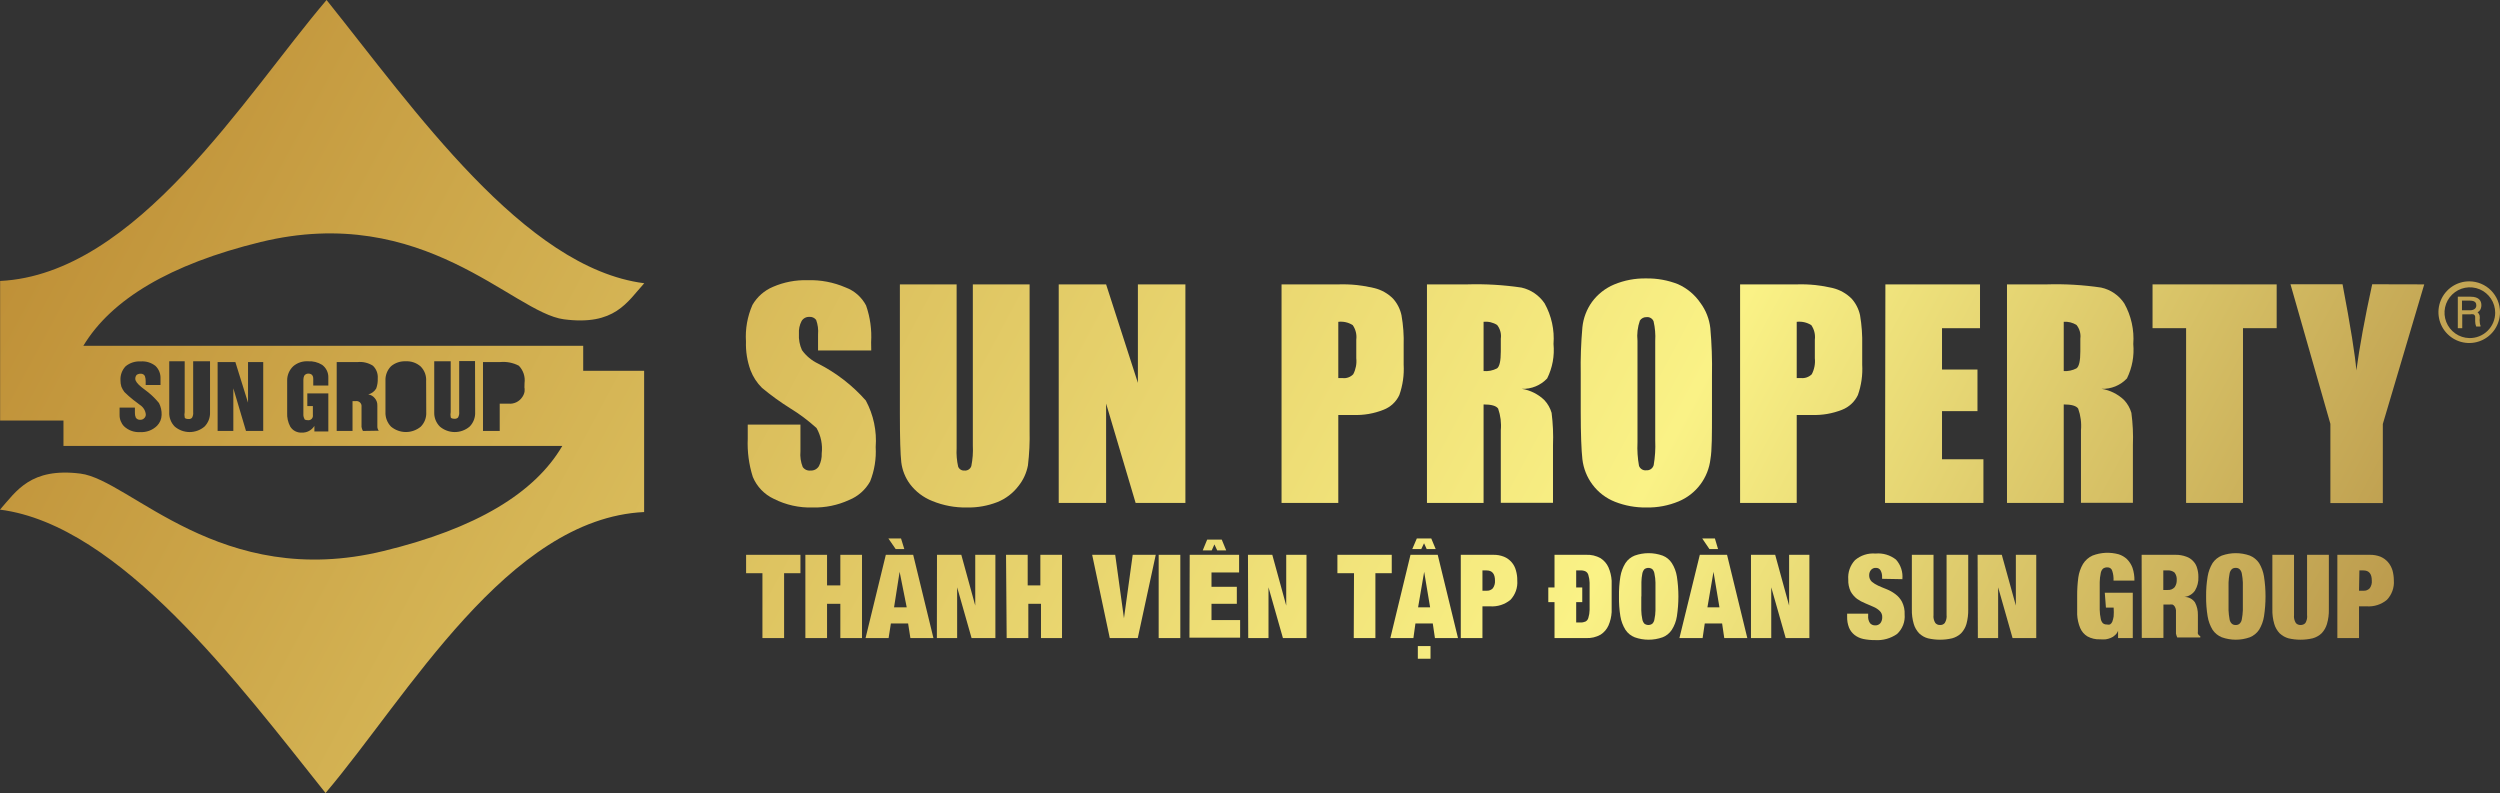 <svg width="186" height="59" viewBox="0 0 186 59" fill="none" xmlns="http://www.w3.org/2000/svg">
<rect x="0" y="0" width="186" height="59" fill="#333333" stroke="none"/>
<path d="M64.821 26.077H60.863V24.878C60.895 24.514 60.847 24.146 60.721 23.802C60.663 23.724 60.585 23.663 60.496 23.623C60.407 23.583 60.309 23.567 60.212 23.576C60.097 23.571 59.983 23.598 59.882 23.652C59.781 23.707 59.697 23.788 59.638 23.887C59.486 24.178 59.418 24.504 59.44 24.831C59.415 25.25 59.493 25.668 59.666 26.049C59.974 26.479 60.386 26.823 60.863 27.05C62.21 27.733 63.415 28.665 64.416 29.797C64.988 30.858 65.243 32.061 65.151 33.262C65.201 34.135 65.059 35.009 64.736 35.821C64.387 36.446 63.835 36.932 63.172 37.2C62.324 37.59 61.399 37.78 60.467 37.757C59.464 37.789 58.469 37.568 57.574 37.115C56.866 36.786 56.308 36.203 56.009 35.481C55.719 34.566 55.591 33.608 55.632 32.649V31.591H59.553V33.574C59.516 33.972 59.574 34.373 59.722 34.745C59.787 34.838 59.875 34.912 59.978 34.958C60.081 35.005 60.194 35.022 60.307 35.009C60.431 35.016 60.554 34.989 60.664 34.931C60.773 34.873 60.865 34.785 60.929 34.679C61.078 34.387 61.15 34.062 61.136 33.734C61.212 33.08 61.076 32.418 60.75 31.846C60.138 31.291 59.475 30.794 58.77 30.364C58.043 29.908 57.347 29.403 56.688 28.853C56.316 28.484 56.027 28.04 55.84 27.55C55.591 26.867 55.476 26.143 55.5 25.416C55.44 24.482 55.605 23.546 55.981 22.688C56.332 22.082 56.871 21.607 57.517 21.338C58.326 20.989 59.2 20.821 60.081 20.847C61.051 20.816 62.016 20.999 62.908 21.385C63.565 21.627 64.109 22.105 64.435 22.726C64.741 23.604 64.869 24.535 64.811 25.464L64.821 26.077Z" fill="url(#paint0_linear_120_18029)"/>
<path d="M76.602 21.158V32.026C76.623 32.893 76.582 33.761 76.479 34.622C76.374 35.186 76.132 35.715 75.772 36.161C75.37 36.69 74.833 37.101 74.217 37.351C73.491 37.636 72.716 37.774 71.936 37.757C71.055 37.774 70.179 37.61 69.364 37.275C68.706 37.017 68.132 36.582 67.705 36.019C67.35 35.541 67.126 34.978 67.055 34.386C66.989 33.819 66.951 32.611 66.951 30.779V21.158H71.173V33.347C71.147 33.807 71.185 34.268 71.286 34.716C71.322 34.808 71.386 34.886 71.469 34.939C71.552 34.991 71.65 35.016 71.748 35.009C71.859 35.022 71.971 34.995 72.065 34.935C72.159 34.875 72.23 34.785 72.266 34.679C72.368 34.172 72.406 33.655 72.379 33.14V21.158H76.602Z" fill="url(#paint1_linear_120_18029)"/>
<path d="M88.194 21.158V37.417H84.49L82.294 30.024V37.417H78.769V21.158H82.294L84.659 28.485V21.158H88.194Z" fill="url(#paint2_linear_120_18029)"/>
<path d="M95.347 21.158H99.597C100.488 21.131 101.379 21.223 102.245 21.432C102.773 21.56 103.256 21.831 103.64 22.216C103.954 22.566 104.172 22.992 104.271 23.453C104.402 24.197 104.456 24.954 104.432 25.709V27.125C104.476 27.895 104.367 28.665 104.111 29.391C103.876 29.896 103.453 30.289 102.933 30.487C102.224 30.77 101.463 30.902 100.7 30.874H99.569V37.417H95.347V21.158ZM99.569 23.991V28.126H99.87C100.018 28.147 100.169 28.132 100.31 28.082C100.45 28.033 100.578 27.951 100.681 27.843C100.872 27.478 100.951 27.064 100.907 26.653V25.275C100.956 24.893 100.862 24.506 100.643 24.189C100.324 23.986 99.944 23.9 99.569 23.944V23.991Z" fill="url(#paint3_linear_120_18029)"/>
<path d="M106.166 21.158H109.153C110.505 21.118 111.858 21.197 113.196 21.395C113.901 21.553 114.518 21.975 114.921 22.575C115.432 23.495 115.662 24.546 115.581 25.596C115.666 26.476 115.503 27.363 115.11 28.155C114.869 28.411 114.576 28.613 114.251 28.746C113.926 28.88 113.576 28.942 113.225 28.929C113.856 29.032 114.441 29.325 114.902 29.769C115.152 30.038 115.336 30.361 115.439 30.713C115.54 31.512 115.575 32.317 115.543 33.121V37.407H111.66V32.016C111.71 31.47 111.642 30.92 111.462 30.402C111.321 30.194 110.963 30.09 110.378 30.09V37.417H106.166V21.158ZM110.378 23.991V27.607C110.723 27.637 111.07 27.568 111.377 27.409C111.566 27.276 111.66 26.852 111.66 26.143V25.199C111.686 25.02 111.675 24.837 111.628 24.662C111.581 24.486 111.499 24.322 111.387 24.18C111.087 23.989 110.732 23.905 110.378 23.944V23.991Z" fill="url(#paint4_linear_120_18029)"/>
<path d="M127.371 30.685C127.371 32.318 127.371 33.517 127.258 34.15C127.18 34.839 126.919 35.495 126.503 36.049C126.088 36.604 125.531 37.037 124.892 37.303C124.131 37.62 123.313 37.774 122.489 37.757C121.69 37.769 120.895 37.625 120.152 37.332C119.488 37.071 118.91 36.629 118.483 36.057C118.07 35.506 117.81 34.854 117.73 34.169C117.654 33.498 117.607 32.281 117.607 30.657V27.824C117.586 26.665 117.627 25.505 117.73 24.35C117.799 23.668 118.046 23.017 118.446 22.461C118.866 21.89 119.433 21.444 120.086 21.168C120.847 20.852 121.665 20.697 122.489 20.715C123.291 20.703 124.088 20.847 124.836 21.14C125.509 21.439 126.087 21.919 126.504 22.527C126.916 23.079 127.173 23.731 127.248 24.416C127.352 25.584 127.393 26.756 127.371 27.928V30.685ZM123.149 25.36C123.178 24.872 123.137 24.382 123.026 23.906C122.985 23.804 122.913 23.719 122.819 23.663C122.726 23.606 122.616 23.582 122.508 23.594C122.409 23.59 122.312 23.611 122.224 23.655C122.137 23.7 122.062 23.767 122.008 23.849C121.838 24.334 121.777 24.849 121.829 25.36V32.913C121.8 33.498 121.838 34.084 121.942 34.66C121.982 34.767 122.056 34.858 122.154 34.918C122.251 34.978 122.366 35.004 122.479 34.99C122.603 35.001 122.726 34.969 122.828 34.898C122.929 34.827 123.003 34.723 123.035 34.603C123.138 34.005 123.176 33.397 123.149 32.79V25.36Z" fill="url(#paint5_linear_120_18029)"/>
<path d="M129.463 21.158H133.704C134.598 21.131 135.492 21.223 136.362 21.432C136.889 21.562 137.371 21.833 137.757 22.216C138.071 22.566 138.288 22.992 138.388 23.453C138.514 24.198 138.567 24.954 138.548 25.709V27.125C138.593 27.895 138.484 28.665 138.228 29.391C137.989 29.894 137.568 30.285 137.05 30.487C136.337 30.769 135.573 30.901 134.807 30.874H133.676V37.417H129.463V21.158ZM133.676 23.991V28.126H133.987C134.135 28.143 134.284 28.126 134.424 28.077C134.565 28.028 134.692 27.948 134.797 27.843C134.988 27.478 135.067 27.064 135.024 26.653V25.275C135.073 24.893 134.979 24.506 134.76 24.189C134.437 23.986 134.054 23.9 133.676 23.944V23.991Z" fill="url(#paint6_linear_120_18029)"/>
<path d="M140.273 21.158H147.313V24.416H144.486V27.494H147.124V30.59H144.486V34.169H147.567V37.417H140.245L140.273 21.158Z" fill="url(#paint7_linear_120_18029)"/>
<path d="M149.32 21.158H152.279C153.631 21.118 154.984 21.197 156.323 21.395C157.029 21.547 157.649 21.97 158.047 22.575C158.562 23.494 158.794 24.545 158.716 25.596C158.797 26.476 158.634 27.361 158.245 28.155C158.004 28.41 157.711 28.611 157.386 28.745C157.061 28.878 156.711 28.941 156.36 28.929C156.992 29.032 157.577 29.325 158.038 29.769C158.288 30.038 158.472 30.361 158.575 30.713C158.681 31.511 158.719 32.316 158.688 33.121V37.407H154.824V32.016C154.873 31.469 154.802 30.918 154.617 30.402C154.478 30.194 154.12 30.09 153.542 30.09V37.417H149.32V21.158ZM153.542 23.991V27.607C153.869 27.627 154.194 27.559 154.485 27.409C154.683 27.276 154.777 26.852 154.777 26.143V25.199C154.801 25.019 154.789 24.836 154.74 24.66C154.692 24.485 154.608 24.322 154.494 24.18C154.211 24 153.877 23.917 153.542 23.944V23.991Z" fill="url(#paint8_linear_120_18029)"/>
<path d="M169.384 21.158V24.416H166.878V37.417H162.646V24.416H160.149V21.158H169.384Z" fill="url(#paint9_linear_120_18029)"/>
<path d="M180.364 21.158L177.282 31.544V37.426H173.381V31.535L170.412 21.149H174.285C174.888 24.321 175.228 26.465 175.313 27.56C175.548 25.823 175.935 23.689 176.491 21.149L180.364 21.158Z" fill="url(#paint10_linear_120_18029)"/>
<path d="M183.71 20.932C183.257 20.932 182.814 21.066 182.437 21.319C182.061 21.571 181.767 21.929 181.594 22.348C181.421 22.767 181.375 23.229 181.464 23.674C181.552 24.119 181.77 24.528 182.09 24.848C182.411 25.169 182.819 25.388 183.263 25.476C183.707 25.565 184.168 25.519 184.586 25.346C185.005 25.172 185.362 24.878 185.614 24.501C185.866 24.123 186 23.68 186 23.226C186 22.618 185.759 22.034 185.329 21.604C184.9 21.174 184.317 20.932 183.71 20.932ZM183.71 25.152C183.339 25.143 182.979 25.024 182.676 24.811C182.372 24.598 182.138 24.3 182.002 23.954C181.867 23.609 181.836 23.23 181.914 22.867C181.992 22.504 182.175 22.172 182.441 21.913C182.706 21.654 183.042 21.478 183.406 21.409C183.77 21.34 184.147 21.38 184.489 21.524C184.83 21.669 185.122 21.91 185.327 22.22C185.532 22.529 185.642 22.892 185.642 23.264C185.642 23.516 185.592 23.765 185.494 23.998C185.396 24.23 185.253 24.44 185.073 24.616C184.893 24.792 184.68 24.93 184.446 25.022C184.211 25.114 183.961 25.159 183.71 25.152Z" fill="url(#paint11_linear_120_18029)"/>
<path d="M184.558 24.246C184.558 24.246 184.501 24.189 184.482 23.83C184.503 23.709 184.503 23.584 184.482 23.462C184.455 23.374 184.403 23.295 184.332 23.236C184.405 23.192 184.469 23.134 184.52 23.066C184.583 22.957 184.616 22.833 184.614 22.707C184.614 22.414 184.473 22.074 183.804 22.074H182.861V24.416H183.191V23.387H183.776C183.859 23.369 183.946 23.369 184.03 23.387C184.063 23.402 184.092 23.426 184.113 23.456C184.135 23.485 184.148 23.52 184.153 23.557C184.153 23.604 184.153 23.727 184.153 23.906C184.152 24.039 184.178 24.17 184.228 24.293H184.548V24.18L184.558 24.246ZM184.237 22.716C184.24 22.772 184.229 22.827 184.204 22.877C184.179 22.926 184.142 22.969 184.096 23C183.991 23.063 183.87 23.093 183.747 23.084H183.172V22.367H183.766C184.181 22.367 184.237 22.565 184.237 22.716Z" fill="url(#paint12_linear_120_18029)"/>
<path fill-rule="evenodd" clip-rule="evenodd" d="M43.39 25.728H6.201C8.275 22.282 12.638 19.657 19.395 18.005C31.534 15.05 38.15 23.254 41.948 23.755C45.746 24.255 46.66 22.471 47.932 21.073C39.008 19.941 30.799 8.11 24.296 0C18.198 7.166 10.159 20.403 0.009 20.904V31.289H4.722V33.178H41.835C39.78 36.69 35.417 39.324 28.537 40.995C16.398 43.95 9.688 35.698 5.984 35.236C2.281 34.773 1.225 36.529 0 37.917C8.925 39.059 17.727 50.852 24.221 59C30.328 51.796 37.792 38.578 47.923 38.096V27.588H43.39V25.728ZM11.686 31.676C11.521 31.839 11.322 31.965 11.105 32.047C10.887 32.128 10.655 32.163 10.423 32.148C10.205 32.162 9.986 32.131 9.78 32.056C9.574 31.982 9.385 31.865 9.226 31.714C9.011 31.488 8.892 31.186 8.897 30.874V30.326H10.037V30.704C10.031 30.83 10.054 30.956 10.103 31.072C10.138 31.126 10.188 31.169 10.246 31.198C10.304 31.226 10.368 31.238 10.433 31.233C10.489 31.235 10.545 31.226 10.597 31.204C10.649 31.183 10.696 31.151 10.734 31.11C10.772 31.075 10.801 31.032 10.82 30.985C10.84 30.938 10.849 30.887 10.848 30.836C10.834 30.693 10.788 30.554 10.713 30.432C10.637 30.309 10.535 30.205 10.414 30.128L9.905 29.741C9.677 29.562 9.46 29.369 9.255 29.165C9.162 29.043 9.086 28.91 9.029 28.768C8.982 28.612 8.96 28.45 8.963 28.287C8.953 28.096 8.982 27.906 9.049 27.727C9.115 27.549 9.217 27.386 9.349 27.248C9.665 26.992 10.065 26.864 10.47 26.889C10.868 26.859 11.262 26.98 11.573 27.229C11.698 27.351 11.795 27.499 11.859 27.662C11.922 27.824 11.95 27.999 11.941 28.174V28.645H10.838V28.362C10.841 28.234 10.822 28.106 10.781 27.985C10.754 27.927 10.709 27.879 10.653 27.847C10.598 27.815 10.534 27.801 10.47 27.805C10.364 27.8 10.258 27.83 10.169 27.89C10.099 27.971 10.062 28.076 10.065 28.183C10.065 28.343 10.216 28.551 10.518 28.797L11.045 29.203C11.332 29.436 11.594 29.699 11.828 29.986C11.969 30.26 12.037 30.566 12.025 30.874C12.018 31.175 11.897 31.461 11.686 31.676ZM15.626 30.666C15.635 30.864 15.603 31.063 15.532 31.248C15.46 31.433 15.351 31.602 15.211 31.742C14.902 32.002 14.512 32.145 14.108 32.145C13.705 32.145 13.315 32.002 13.006 31.742C12.864 31.601 12.754 31.431 12.683 31.244C12.611 31.057 12.58 30.857 12.591 30.657V26.88H13.741V30.657C13.714 30.784 13.714 30.916 13.741 31.044C13.741 31.138 13.873 31.176 14.033 31.176C14.08 31.18 14.127 31.174 14.171 31.158C14.215 31.142 14.255 31.115 14.287 31.081C14.359 30.952 14.389 30.804 14.372 30.657V26.88H15.626V30.666ZM19.584 32.063H18.302L17.36 28.891V32.063H16.191V26.937H17.511L18.453 29.958V26.937H19.584V32.063ZM24.428 28.683H23.306V28.192C23.306 27.928 23.184 27.796 22.93 27.796C22.869 27.795 22.809 27.811 22.756 27.841C22.703 27.87 22.659 27.914 22.628 27.966C22.59 28.059 22.571 28.158 22.571 28.258V30.798C22.562 30.923 22.588 31.047 22.647 31.157C22.647 31.233 22.779 31.261 22.911 31.261C22.961 31.267 23.013 31.262 23.061 31.245C23.109 31.228 23.153 31.2 23.188 31.164C23.224 31.127 23.251 31.083 23.266 31.034C23.282 30.985 23.286 30.934 23.278 30.883V30.213H22.864V29.269H24.428V32.101H23.391V31.686C23.294 31.846 23.154 31.977 22.989 32.065C22.823 32.153 22.636 32.195 22.449 32.186C22.278 32.196 22.108 32.158 21.957 32.078C21.806 31.999 21.68 31.879 21.591 31.733C21.425 31.417 21.346 31.061 21.365 30.704V28.334C21.36 28.131 21.397 27.93 21.475 27.742C21.553 27.555 21.67 27.387 21.817 27.248C22.121 26.989 22.512 26.857 22.911 26.88C23.281 26.857 23.65 26.949 23.966 27.144C24.114 27.253 24.233 27.395 24.313 27.559C24.393 27.724 24.433 27.905 24.428 28.088V28.683ZM27.001 32.063C26.948 31.97 26.913 31.867 26.897 31.761C26.897 31.62 26.897 31.497 26.897 31.374C26.897 31.251 26.897 31.166 26.897 31.1V30.27C26.906 30.21 26.9 30.149 26.881 30.093C26.861 30.036 26.828 29.985 26.785 29.943C26.741 29.901 26.689 29.871 26.631 29.854C26.574 29.837 26.513 29.834 26.454 29.845H26.228V32.063H25.05V26.937H26.614C27.011 26.9 27.409 26.996 27.745 27.21C27.872 27.331 27.969 27.479 28.031 27.642C28.093 27.805 28.118 27.98 28.104 28.155C28.116 28.408 28.078 28.662 27.991 28.901C27.927 29.011 27.841 29.107 27.739 29.183C27.637 29.259 27.52 29.314 27.397 29.344C27.59 29.372 27.766 29.474 27.887 29.628C28.015 29.777 28.082 29.969 28.075 30.166V31.582C28.071 31.632 28.071 31.683 28.075 31.733C28.073 31.846 28.11 31.956 28.179 32.044L27.001 32.063ZM31.713 30.666C31.724 30.864 31.693 31.062 31.624 31.247C31.554 31.432 31.446 31.601 31.308 31.742C30.997 32.001 30.605 32.143 30.201 32.143C29.796 32.143 29.404 32.001 29.093 31.742C28.954 31.599 28.845 31.429 28.774 31.242C28.702 31.056 28.67 30.856 28.678 30.657V28.334C28.668 28.134 28.7 27.934 28.771 27.747C28.843 27.56 28.952 27.39 29.093 27.248C29.398 26.992 29.789 26.861 30.186 26.88C30.589 26.858 30.984 26.993 31.289 27.258C31.434 27.401 31.546 27.574 31.618 27.764C31.689 27.955 31.719 28.159 31.704 28.362L31.713 30.666ZM35.351 30.666C35.361 30.864 35.328 31.063 35.257 31.248C35.186 31.433 35.076 31.602 34.936 31.742C34.627 32.002 34.237 32.145 33.834 32.145C33.43 32.145 33.04 32.002 32.731 31.742C32.588 31.601 32.477 31.432 32.404 31.245C32.331 31.058 32.298 30.857 32.307 30.657V26.88H33.532V30.657C33.508 30.778 33.508 30.903 33.532 31.025C33.532 31.119 33.664 31.157 33.824 31.157C33.871 31.16 33.918 31.154 33.962 31.137C34.005 31.121 34.045 31.096 34.079 31.063C34.151 30.933 34.18 30.785 34.163 30.638V26.861H35.342L35.351 30.666ZM39.026 28.853C39.036 28.951 39.036 29.049 39.026 29.146C38.998 29.289 38.941 29.424 38.857 29.543C38.747 29.709 38.595 29.842 38.415 29.928C38.236 30.015 38.037 30.051 37.839 30.033H37.179V32.063H35.935V26.937H37.208C37.689 26.891 38.174 26.986 38.602 27.21C38.765 27.378 38.888 27.581 38.962 27.804C39.035 28.026 39.057 28.262 39.026 28.494C39.03 28.614 39.027 28.734 39.017 28.853H39.026Z" fill="url(#paint13_linear_120_18029)"/>
<path d="M56.725 42.647H55.51V41.278H59.553V42.647H58.337V47.472H56.725V42.647Z" fill="url(#paint14_linear_120_18029)"/>
<path d="M59.92 41.278H61.532V43.554H62.522V41.278H64.133V47.472H62.522V44.923H61.532V47.472H59.92V41.278Z" fill="url(#paint15_linear_120_18029)"/>
<path d="M65.905 41.278H67.941L69.448 47.472H67.733L67.564 46.386H66.282L66.112 47.472H64.397L65.905 41.278ZM66.093 40.06H67.036L67.281 40.853H66.64L66.093 40.06ZM66.932 42.543L66.517 45.187H67.46L66.932 42.543Z" fill="url(#paint16_linear_120_18029)"/>
<path d="M69.712 41.278H71.522L72.558 45.055V41.278H74.057V47.472H72.285L71.211 43.695V47.472H69.703L69.712 41.278Z" fill="url(#paint17_linear_120_18029)"/>
<path d="M74.849 41.278H76.46V43.554H77.403V41.278H79.014V47.472H77.45V44.923H76.507V47.472H74.896L74.849 41.278Z" fill="url(#paint18_linear_120_18029)"/>
<path d="M81.257 41.278H82.972L83.623 45.999L84.273 41.278H85.988L84.65 47.472H82.567L81.257 41.278Z" fill="url(#paint19_linear_120_18029)"/>
<path d="M86.205 41.278H87.816V47.472H86.205V41.278Z" fill="url(#paint20_linear_120_18029)"/>
<path d="M88.514 41.278H92.189V42.591H90.135V43.658H92.02V44.923H90.135V46.131H92.265V47.444H88.495L88.514 41.278ZM89.814 40.145H90.898L91.228 40.948H90.559L90.352 40.504L90.154 40.948H89.484L89.814 40.145Z" fill="url(#paint21_linear_120_18029)"/>
<path d="M92.849 41.278H94.659L95.695 45.055V41.278H97.203V47.472H95.45L94.376 43.695V47.472H92.868L92.849 41.278Z" fill="url(#paint22_linear_120_18029)"/>
<path d="M100.738 42.647H99.503V41.278H103.546V42.647H102.33V47.472H100.719L100.738 42.647Z" fill="url(#paint23_linear_120_18029)"/>
<path d="M104.941 41.278H106.967L108.475 47.472H106.759L106.599 46.386H105.308L105.157 47.472H103.442L104.941 41.278ZM105.412 40.06H106.486L106.816 40.853H106.147L105.949 40.419L105.742 40.853H105.072L105.412 40.06ZM105.487 48.067H106.43V49.011H105.487V48.067ZM105.958 42.543L105.506 45.187H106.401L105.958 42.543Z" fill="url(#paint24_linear_120_18029)"/>
<path d="M108.682 41.278H111.104C111.375 41.272 111.644 41.32 111.896 41.42C112.111 41.508 112.303 41.646 112.457 41.821C112.611 41.996 112.722 42.205 112.782 42.43C112.855 42.675 112.89 42.93 112.885 43.185C112.906 43.449 112.871 43.713 112.784 43.962C112.696 44.211 112.557 44.438 112.376 44.63C111.95 44.978 111.408 45.151 110.859 45.111H110.294V47.472H108.682V41.278ZM110.294 43.95H110.605C110.69 43.955 110.775 43.942 110.855 43.911C110.935 43.88 111.007 43.832 111.066 43.771C111.185 43.604 111.242 43.4 111.227 43.195C111.227 42.694 111.019 42.44 110.605 42.44H110.294V43.95Z" fill="url(#paint25_linear_120_18029)"/>
<path d="M115.656 44.8H115.194V43.705H115.656V41.278H117.994C118.375 41.257 118.754 41.345 119.087 41.533C119.343 41.698 119.546 41.934 119.671 42.213C119.807 42.527 119.886 42.863 119.907 43.204C119.907 43.582 119.907 43.969 119.907 44.375C119.907 44.781 119.907 45.168 119.907 45.546C119.886 45.888 119.807 46.223 119.671 46.537C119.546 46.816 119.343 47.052 119.087 47.217C118.754 47.405 118.375 47.493 117.994 47.472H115.656V44.8ZM117.72 43.705V44.8H117.268V46.311H117.588C117.714 46.318 117.84 46.295 117.956 46.245C118.01 46.217 118.057 46.179 118.094 46.132C118.132 46.084 118.158 46.029 118.173 45.971C118.232 45.781 118.264 45.584 118.267 45.385C118.267 45.13 118.267 44.791 118.267 44.375C118.267 43.96 118.267 43.62 118.267 43.365C118.264 43.166 118.232 42.969 118.173 42.779C118.158 42.721 118.132 42.666 118.094 42.619C118.057 42.571 118.01 42.533 117.956 42.506C117.84 42.455 117.714 42.432 117.588 42.44H117.268V43.705H117.72Z" fill="url(#paint26_linear_120_18029)"/>
<path d="M120.453 44.375C120.444 43.879 120.478 43.383 120.557 42.893C120.616 42.538 120.744 42.198 120.934 41.892C121.1 41.64 121.341 41.446 121.622 41.335C122.292 41.096 123.024 41.096 123.695 41.335C123.977 41.443 124.218 41.638 124.383 41.892C124.576 42.196 124.705 42.537 124.76 42.893C124.911 43.875 124.911 44.875 124.76 45.857C124.705 46.214 124.576 46.554 124.383 46.858C124.218 47.112 123.977 47.307 123.695 47.415C123.024 47.654 122.292 47.654 121.622 47.415C121.341 47.305 121.1 47.11 120.934 46.858C120.744 46.552 120.616 46.212 120.557 45.857C120.478 45.367 120.444 44.871 120.453 44.375ZM122.112 44.375C122.112 44.791 122.112 45.14 122.112 45.414C122.116 45.633 122.141 45.851 122.187 46.065C122.205 46.192 122.261 46.311 122.347 46.405C122.432 46.467 122.535 46.5 122.639 46.5C122.744 46.5 122.847 46.467 122.932 46.405C123.022 46.313 123.079 46.193 123.092 46.065C123.138 45.851 123.163 45.633 123.167 45.414C123.167 45.14 123.167 44.791 123.167 44.375C123.167 43.96 123.167 43.61 123.167 43.337C123.163 43.117 123.138 42.899 123.092 42.685C123.076 42.558 123.02 42.438 122.932 42.345C122.847 42.284 122.744 42.251 122.639 42.251C122.535 42.251 122.432 42.284 122.347 42.345C122.263 42.441 122.207 42.559 122.187 42.685C122.147 42.887 122.125 43.093 122.121 43.299C122.121 43.61 122.121 43.96 122.121 44.375H122.112Z" fill="url(#paint27_linear_120_18029)"/>
<path d="M126.466 41.278H128.492L130 47.472H128.285L128.125 46.386H126.834L126.674 47.472H124.949L126.466 41.278ZM126.645 40.06H127.588L127.823 40.853H127.182L126.645 40.06ZM127.484 42.543L127.032 45.187H127.927L127.484 42.543Z" fill="url(#paint28_linear_120_18029)"/>
<path d="M130.273 41.278H132.074L133.11 45.055V41.278H134.618V47.472H132.856L131.781 43.695V47.472H130.273V41.278Z" fill="url(#paint29_linear_120_18029)"/>
<path d="M140.028 43.063V42.912C140.032 42.747 139.993 42.584 139.915 42.44C139.881 42.378 139.83 42.328 139.768 42.294C139.706 42.261 139.636 42.246 139.566 42.251C139.494 42.245 139.422 42.258 139.356 42.288C139.29 42.318 139.233 42.363 139.189 42.421C139.107 42.529 139.064 42.662 139.066 42.798C139.063 42.888 139.079 42.978 139.113 43.061C139.147 43.144 139.199 43.219 139.264 43.28C139.411 43.405 139.577 43.507 139.754 43.582C139.952 43.667 140.16 43.761 140.386 43.846C140.611 43.938 140.823 44.059 141.017 44.205C141.221 44.355 141.388 44.549 141.507 44.772C141.654 45.064 141.722 45.389 141.705 45.716C141.728 45.985 141.689 46.256 141.591 46.508C141.493 46.76 141.338 46.987 141.14 47.17C140.663 47.501 140.088 47.661 139.509 47.623C139.212 47.627 138.915 47.599 138.623 47.538C138.387 47.488 138.164 47.385 137.973 47.236C137.795 47.093 137.656 46.908 137.568 46.698C137.466 46.436 137.418 46.157 137.427 45.876V45.659H138.991V45.81C138.971 46.007 139.021 46.204 139.132 46.367C139.181 46.421 139.241 46.463 139.308 46.491C139.374 46.519 139.447 46.531 139.519 46.528C139.592 46.532 139.665 46.518 139.732 46.489C139.799 46.459 139.858 46.414 139.905 46.358C139.995 46.235 140.041 46.085 140.037 45.933C140.044 45.844 140.031 45.754 139.998 45.671C139.965 45.587 139.914 45.512 139.849 45.451C139.715 45.323 139.558 45.221 139.387 45.149L138.774 44.885C138.558 44.799 138.352 44.688 138.162 44.554C137.969 44.406 137.809 44.22 137.69 44.007C137.56 43.73 137.498 43.425 137.511 43.119C137.49 42.857 137.523 42.593 137.609 42.344C137.695 42.095 137.832 41.867 138.011 41.675C138.22 41.496 138.463 41.361 138.725 41.276C138.987 41.192 139.263 41.161 139.538 41.184C140.086 41.133 140.633 41.295 141.064 41.637C141.24 41.833 141.372 42.064 141.453 42.314C141.535 42.565 141.563 42.829 141.536 43.091L140.028 43.063Z" fill="url(#paint30_linear_120_18029)"/>
<path d="M143.854 41.278V45.744C143.829 45.955 143.875 46.167 143.986 46.348C144.03 46.4 144.085 46.44 144.147 46.466C144.209 46.493 144.277 46.504 144.344 46.499C144.41 46.504 144.476 46.492 144.537 46.466C144.597 46.44 144.651 46.4 144.693 46.348C144.803 46.167 144.85 45.955 144.825 45.744V41.278H146.436V45.338C146.443 45.705 146.399 46.07 146.304 46.424C146.228 46.686 146.089 46.926 145.899 47.123C145.712 47.297 145.486 47.424 145.239 47.491C144.647 47.629 144.031 47.629 143.439 47.491C143.195 47.426 142.971 47.299 142.789 47.123C142.6 46.926 142.46 46.686 142.384 46.424C142.281 46.072 142.233 45.705 142.242 45.338V41.278H143.854Z" fill="url(#paint31_linear_120_18029)"/>
<path d="M147.134 41.278H148.934L149.98 45.055V41.278H151.497V47.472H149.735L148.661 43.695V47.472H147.153L147.134 41.278Z" fill="url(#paint32_linear_120_18029)"/>
<path d="M156.596 44.101H158.679V47.472H157.585V46.924C157.541 47.053 157.463 47.167 157.359 47.255C157.268 47.345 157.159 47.416 157.039 47.462C156.918 47.513 156.791 47.547 156.662 47.566C156.524 47.576 156.385 47.576 156.247 47.566C155.919 47.581 155.593 47.506 155.305 47.349C155.065 47.203 154.877 46.985 154.767 46.726C154.633 46.405 154.557 46.063 154.541 45.716C154.541 45.319 154.541 44.866 154.541 44.347C154.537 43.886 154.566 43.425 154.626 42.968C154.674 42.612 154.793 42.268 154.975 41.958C155.144 41.685 155.39 41.468 155.682 41.335C156.305 41.095 156.989 41.062 157.632 41.24C157.861 41.312 158.07 41.435 158.245 41.599C158.43 41.783 158.571 42.005 158.66 42.251C158.76 42.555 158.808 42.874 158.801 43.195H157.246C157.259 42.952 157.228 42.709 157.152 42.477C157.132 42.397 157.084 42.326 157.017 42.277C156.949 42.229 156.867 42.206 156.784 42.213C156.67 42.207 156.557 42.24 156.464 42.307C156.372 42.4 156.313 42.519 156.294 42.647C156.248 42.862 156.223 43.08 156.219 43.299C156.219 43.573 156.219 43.922 156.219 44.337C156.219 44.753 156.219 45.102 156.219 45.376C156.223 45.595 156.248 45.813 156.294 46.027C156.312 46.154 156.368 46.273 156.454 46.367C156.537 46.434 156.641 46.468 156.747 46.462C156.824 46.481 156.905 46.481 156.982 46.462C157.057 46.414 157.116 46.345 157.152 46.263C157.2 46.135 157.235 46.002 157.255 45.867C157.273 45.647 157.273 45.426 157.255 45.206H156.681L156.596 44.101Z" fill="url(#paint33_linear_120_18029)"/>
<path d="M159.338 41.278H161.864C162.131 41.274 162.396 41.319 162.646 41.41C162.849 41.476 163.031 41.593 163.174 41.75C163.314 41.896 163.415 42.074 163.466 42.27C163.532 42.484 163.563 42.707 163.56 42.931C163.577 43.285 163.488 43.636 163.306 43.941C163.215 44.074 163.096 44.185 162.958 44.266C162.819 44.348 162.665 44.398 162.505 44.413C162.661 44.408 162.817 44.443 162.957 44.514C163.096 44.585 163.217 44.69 163.306 44.819C163.459 45.109 163.533 45.435 163.523 45.763V46.547C163.518 46.628 163.518 46.71 163.523 46.792C163.517 46.861 163.517 46.931 163.523 47C163.514 47.05 163.514 47.101 163.523 47.151L163.589 47.255L163.702 47.34V47.425H161.986C161.945 47.334 161.914 47.239 161.892 47.142C161.892 47.028 161.892 46.924 161.892 46.811C161.892 46.698 161.892 46.594 161.892 46.499C161.892 46.405 161.892 46.311 161.892 46.245V45.829C161.892 45.659 161.892 45.508 161.892 45.395C161.881 45.298 161.849 45.204 161.798 45.121C161.759 45.059 161.704 45.01 161.638 44.979C161.553 44.968 161.468 44.968 161.383 44.979H160.959V47.462H159.348L159.338 41.278ZM160.95 43.894H161.27C161.366 43.902 161.462 43.888 161.552 43.854C161.642 43.819 161.722 43.765 161.788 43.695C161.9 43.539 161.956 43.349 161.949 43.157C161.965 42.958 161.908 42.76 161.788 42.6C161.64 42.48 161.451 42.422 161.261 42.44H160.95V43.894Z" fill="url(#paint34_linear_120_18029)"/>
<path d="M164.135 44.375C164.129 43.879 164.167 43.383 164.248 42.893C164.305 42.538 164.43 42.199 164.616 41.892C164.785 41.642 165.025 41.449 165.304 41.335C165.978 41.096 166.713 41.096 167.387 41.335C167.666 41.449 167.905 41.642 168.075 41.892C168.261 42.199 168.386 42.538 168.442 42.893C168.593 43.875 168.593 44.875 168.442 45.857C168.386 46.212 168.261 46.552 168.075 46.858C167.905 47.108 167.666 47.302 167.387 47.415C166.713 47.654 165.978 47.654 165.304 47.415C165.025 47.302 164.785 47.108 164.616 46.858C164.43 46.552 164.305 46.212 164.248 45.857C164.167 45.368 164.129 44.872 164.135 44.375ZM165.804 44.375C165.804 44.791 165.804 45.14 165.804 45.414C165.813 45.632 165.838 45.85 165.879 46.065C165.895 46.195 165.955 46.315 166.049 46.405C166.127 46.472 166.228 46.506 166.331 46.499C166.437 46.508 166.542 46.474 166.623 46.405C166.717 46.315 166.777 46.195 166.793 46.065C166.834 45.85 166.859 45.632 166.868 45.414C166.868 45.14 166.868 44.791 166.868 44.375C166.868 43.96 166.868 43.61 166.868 43.337C166.859 43.118 166.834 42.9 166.793 42.685C166.774 42.556 166.715 42.437 166.623 42.345C166.542 42.276 166.437 42.243 166.331 42.251C166.228 42.244 166.127 42.278 166.049 42.345C165.957 42.437 165.897 42.556 165.879 42.685C165.838 42.9 165.813 43.118 165.804 43.337C165.804 43.61 165.804 43.96 165.804 44.375Z" fill="url(#paint35_linear_120_18029)"/>
<path d="M170.676 41.278V45.744C170.651 45.955 170.697 46.167 170.808 46.348C170.852 46.4 170.907 46.44 170.969 46.466C171.031 46.493 171.099 46.504 171.166 46.499C171.233 46.502 171.3 46.49 171.362 46.464C171.424 46.438 171.479 46.399 171.524 46.348C171.631 46.166 171.674 45.954 171.646 45.744V41.278H173.267V45.338C173.277 45.705 173.229 46.072 173.126 46.424C173.049 46.686 172.91 46.926 172.721 47.123C172.534 47.297 172.308 47.424 172.061 47.491C171.469 47.629 170.853 47.629 170.261 47.491C170.018 47.422 169.795 47.295 169.611 47.123C169.421 46.926 169.282 46.686 169.206 46.424C169.103 46.072 169.055 45.705 169.064 45.338V41.278H170.676Z" fill="url(#paint36_linear_120_18029)"/>
<path d="M173.899 41.278H176.312C176.585 41.272 176.858 41.32 177.113 41.42C177.326 41.512 177.516 41.65 177.669 41.826C177.819 42.003 177.931 42.208 177.999 42.43C178.067 42.676 178.102 42.93 178.102 43.185C178.122 43.449 178.086 43.714 177.996 43.963C177.907 44.212 177.767 44.439 177.584 44.63C177.162 44.979 176.622 45.151 176.076 45.111H175.511V47.472H173.899V41.278ZM175.511 43.95H175.84C175.926 43.957 176.012 43.944 176.092 43.913C176.172 43.882 176.244 43.833 176.302 43.771C176.426 43.606 176.483 43.4 176.462 43.195C176.462 42.694 176.255 42.44 175.84 42.44H175.539L175.511 43.95Z" fill="url(#paint37_linear_120_18029)"/>
<defs>
<linearGradient id="paint0_linear_120_18029" x1="-65.094" y1="-38.229" x2="190.91" y2="99.032" gradientUnits="userSpaceOnUse">
<stop stop-color="#D29F49"/>
<stop offset="0.26" stop-color="#BA8831"/>
<stop offset="0.69" stop-color="#FAF286"/>
<stop offset="1" stop-color="#905E25"/>
</linearGradient>
<linearGradient id="paint1_linear_120_18029" x1="-62.248" y1="-43.544" x2="193.756" y2="93.716" gradientUnits="userSpaceOnUse">
<stop stop-color="#D29F49"/>
<stop offset="0.26" stop-color="#BA8831"/>
<stop offset="0.69" stop-color="#FAF286"/>
<stop offset="1" stop-color="#905E25"/>
</linearGradient>
<linearGradient id="paint2_linear_120_18029" x1="-59.93" y1="-47.868" x2="196.075" y2="89.392" gradientUnits="userSpaceOnUse">
<stop stop-color="#D29F49"/>
<stop offset="0.26" stop-color="#BA8831"/>
<stop offset="0.69" stop-color="#FAF286"/>
<stop offset="1" stop-color="#905E25"/>
</linearGradient>
<linearGradient id="paint3_linear_120_18029" x1="-56.528" y1="-54.213" x2="199.477" y2="83.048" gradientUnits="userSpaceOnUse">
<stop stop-color="#D29F49"/>
<stop offset="0.26" stop-color="#BA8831"/>
<stop offset="0.69" stop-color="#FAF286"/>
<stop offset="1" stop-color="#905E25"/>
</linearGradient>
<linearGradient id="paint4_linear_120_18029" x1="-54.077" y1="-58.773" x2="201.927" y2="78.487" gradientUnits="userSpaceOnUse">
<stop stop-color="#D29F49"/>
<stop offset="0.26" stop-color="#BA8831"/>
<stop offset="0.69" stop-color="#FAF286"/>
<stop offset="1" stop-color="#905E25"/>
</linearGradient>
<linearGradient id="paint5_linear_120_18029" x1="-51.184" y1="-64.174" x2="204.811" y2="73.096" gradientUnits="userSpaceOnUse">
<stop stop-color="#D29F49"/>
<stop offset="0.26" stop-color="#BA8831"/>
<stop offset="0.69" stop-color="#FAF286"/>
<stop offset="1" stop-color="#905E25"/>
</linearGradient>
<linearGradient id="paint6_linear_120_18029" x1="-48.894" y1="-68.46" x2="207.111" y2="68.8" gradientUnits="userSpaceOnUse">
<stop stop-color="#D29F49"/>
<stop offset="0.26" stop-color="#BA8831"/>
<stop offset="0.69" stop-color="#FAF286"/>
<stop offset="1" stop-color="#905E25"/>
</linearGradient>
<linearGradient id="paint7_linear_120_18029" x1="-46.415" y1="-73.068" x2="209.59" y2="64.193" gradientUnits="userSpaceOnUse">
<stop stop-color="#D29F49"/>
<stop offset="0.26" stop-color="#BA8831"/>
<stop offset="0.69" stop-color="#FAF286"/>
<stop offset="1" stop-color="#905E25"/>
</linearGradient>
<linearGradient id="paint8_linear_120_18029" x1="-44.417" y1="-76.797" x2="211.587" y2="60.463" gradientUnits="userSpaceOnUse">
<stop stop-color="#D29F49"/>
<stop offset="0.26" stop-color="#BA8831"/>
<stop offset="0.69" stop-color="#FAF286"/>
<stop offset="1" stop-color="#905E25"/>
</linearGradient>
<linearGradient id="paint9_linear_120_18029" x1="-41.439" y1="-82.349" x2="214.565" y2="54.912" gradientUnits="userSpaceOnUse">
<stop stop-color="#D29F49"/>
<stop offset="0.26" stop-color="#BA8831"/>
<stop offset="0.69" stop-color="#FAF286"/>
<stop offset="1" stop-color="#905E25"/>
</linearGradient>
<linearGradient id="paint10_linear_120_18029" x1="-39.008" y1="-86.881" x2="216.987" y2="50.38" gradientUnits="userSpaceOnUse">
<stop stop-color="#D29F49"/>
<stop offset="0.26" stop-color="#BA8831"/>
<stop offset="0.69" stop-color="#FAF286"/>
<stop offset="1" stop-color="#905E25"/>
</linearGradient>
<linearGradient id="paint11_linear_120_18029" x1="-34.955" y1="-94.443" x2="221.049" y2="42.817" gradientUnits="userSpaceOnUse">
<stop stop-color="#D29F49"/>
<stop offset="0.26" stop-color="#BA8831"/>
<stop offset="0.69" stop-color="#FAF286"/>
<stop offset="1" stop-color="#905E25"/>
</linearGradient>
<linearGradient id="paint12_linear_120_18029" x1="-35.012" y1="-94.34" x2="220.993" y2="42.921" gradientUnits="userSpaceOnUse">
<stop stop-color="#D29F49"/>
<stop offset="0.26" stop-color="#BA8831"/>
<stop offset="0.69" stop-color="#FAF286"/>
<stop offset="1" stop-color="#905E25"/>
</linearGradient>
<linearGradient id="paint13_linear_120_18029" x1="-73.275" y1="-22.981" x2="182.73" y2="114.28" gradientUnits="userSpaceOnUse">
<stop stop-color="#D29F49"/>
<stop offset="0.26" stop-color="#BA8831"/>
<stop offset="0.69" stop-color="#FAF286"/>
<stop offset="1" stop-color="#905E25"/>
</linearGradient>
<linearGradient id="paint14_linear_120_18029" x1="-71.871" y1="-25.587" x2="184.125" y2="111.674" gradientUnits="userSpaceOnUse">
<stop stop-color="#D29F49"/>
<stop offset="0.26" stop-color="#BA8831"/>
<stop offset="0.69" stop-color="#FAF286"/>
<stop offset="1" stop-color="#905E25"/>
</linearGradient>
<linearGradient id="paint15_linear_120_18029" x1="-71.003" y1="-27.21" x2="185.001" y2="110.05" gradientUnits="userSpaceOnUse">
<stop stop-color="#D29F49"/>
<stop offset="0.26" stop-color="#BA8831"/>
<stop offset="0.69" stop-color="#FAF286"/>
<stop offset="1" stop-color="#905E25"/>
</linearGradient>
<linearGradient id="paint16_linear_120_18029" x1="-69.929" y1="-29.221" x2="186.076" y2="108.039" gradientUnits="userSpaceOnUse">
<stop stop-color="#D29F49"/>
<stop offset="0.26" stop-color="#BA8831"/>
<stop offset="0.69" stop-color="#FAF286"/>
<stop offset="1" stop-color="#905E25"/>
</linearGradient>
<linearGradient id="paint17_linear_120_18029" x1="-68.798" y1="-31.336" x2="187.207" y2="105.924" gradientUnits="userSpaceOnUse">
<stop stop-color="#D29F49"/>
<stop offset="0.26" stop-color="#BA8831"/>
<stop offset="0.69" stop-color="#FAF286"/>
<stop offset="1" stop-color="#905E25"/>
</linearGradient>
<linearGradient id="paint18_linear_120_18029" x1="-67.658" y1="-33.442" x2="188.337" y2="103.819" gradientUnits="userSpaceOnUse">
<stop stop-color="#D29F49"/>
<stop offset="0.26" stop-color="#BA8831"/>
<stop offset="0.69" stop-color="#FAF286"/>
<stop offset="1" stop-color="#905E25"/>
</linearGradient>
<linearGradient id="paint19_linear_120_18029" x1="-66.018" y1="-36.51" x2="189.986" y2="100.751" gradientUnits="userSpaceOnUse">
<stop stop-color="#D29F49"/>
<stop offset="0.26" stop-color="#BA8831"/>
<stop offset="0.69" stop-color="#FAF286"/>
<stop offset="1" stop-color="#905E25"/>
</linearGradient>
<linearGradient id="paint20_linear_120_18029" x1="-65.406" y1="-37.643" x2="190.59" y2="99.618" gradientUnits="userSpaceOnUse">
<stop stop-color="#D29F49"/>
<stop offset="0.26" stop-color="#BA8831"/>
<stop offset="0.69" stop-color="#FAF286"/>
<stop offset="1" stop-color="#905E25"/>
</linearGradient>
<linearGradient id="paint21_linear_120_18029" x1="-64.576" y1="-39.211" x2="191.428" y2="98.05" gradientUnits="userSpaceOnUse">
<stop stop-color="#D29F49"/>
<stop offset="0.26" stop-color="#BA8831"/>
<stop offset="0.69" stop-color="#FAF286"/>
<stop offset="1" stop-color="#905E25"/>
</linearGradient>
<linearGradient id="paint22_linear_120_18029" x1="-63.614" y1="-40.995" x2="192.39" y2="96.266" gradientUnits="userSpaceOnUse">
<stop stop-color="#D29F49"/>
<stop offset="0.26" stop-color="#BA8831"/>
<stop offset="0.69" stop-color="#FAF286"/>
<stop offset="1" stop-color="#905E25"/>
</linearGradient>
<linearGradient id="paint23_linear_120_18029" x1="-62.022" y1="-43.969" x2="193.983" y2="93.291" gradientUnits="userSpaceOnUse">
<stop stop-color="#D29F49"/>
<stop offset="0.26" stop-color="#BA8831"/>
<stop offset="0.69" stop-color="#FAF286"/>
<stop offset="1" stop-color="#905E25"/>
</linearGradient>
<linearGradient id="paint24_linear_120_18029" x1="-61.231" y1="-45.433" x2="194.774" y2="91.829" gradientUnits="userSpaceOnUse">
<stop stop-color="#D29F49"/>
<stop offset="0.26" stop-color="#BA8831"/>
<stop offset="0.69" stop-color="#FAF286"/>
<stop offset="1" stop-color="#905E25"/>
</linearGradient>
<linearGradient id="paint25_linear_120_18029" x1="-60.222" y1="-47.311" x2="195.773" y2="89.949" gradientUnits="userSpaceOnUse">
<stop stop-color="#D29F49"/>
<stop offset="0.26" stop-color="#BA8831"/>
<stop offset="0.69" stop-color="#FAF286"/>
<stop offset="1" stop-color="#905E25"/>
</linearGradient>
<linearGradient id="paint26_linear_120_18029" x1="-58.667" y1="-50.229" x2="197.338" y2="87.032" gradientUnits="userSpaceOnUse">
<stop stop-color="#D29F49"/>
<stop offset="0.26" stop-color="#BA8831"/>
<stop offset="0.69" stop-color="#FAF286"/>
<stop offset="1" stop-color="#905E25"/>
</linearGradient>
<linearGradient id="paint27_linear_120_18029" x1="-57.433" y1="-52.533" x2="198.572" y2="84.728" gradientUnits="userSpaceOnUse">
<stop stop-color="#D29F49"/>
<stop offset="0.26" stop-color="#BA8831"/>
<stop offset="0.69" stop-color="#FAF286"/>
<stop offset="1" stop-color="#905E25"/>
</linearGradient>
<linearGradient id="paint28_linear_120_18029" x1="-56.367" y1="-54.515" x2="199.637" y2="82.745" gradientUnits="userSpaceOnUse">
<stop stop-color="#D29F49"/>
<stop offset="0.26" stop-color="#BA8831"/>
<stop offset="0.69" stop-color="#FAF286"/>
<stop offset="1" stop-color="#905E25"/>
</linearGradient>
<linearGradient id="paint29_linear_120_18029" x1="-55.236" y1="-56.621" x2="200.768" y2="80.64" gradientUnits="userSpaceOnUse">
<stop stop-color="#D29F49"/>
<stop offset="0.26" stop-color="#BA8831"/>
<stop offset="0.69" stop-color="#FAF286"/>
<stop offset="1" stop-color="#905E25"/>
</linearGradient>
<linearGradient id="paint30_linear_120_18029" x1="-53.653" y1="-59.576" x2="202.352" y2="77.684" gradientUnits="userSpaceOnUse">
<stop stop-color="#D29F49"/>
<stop offset="0.26" stop-color="#BA8831"/>
<stop offset="0.69" stop-color="#FAF286"/>
<stop offset="1" stop-color="#905E25"/>
</linearGradient>
<linearGradient id="paint31_linear_120_18029" x1="-52.447" y1="-61.814" x2="203.548" y2="75.447" gradientUnits="userSpaceOnUse">
<stop stop-color="#D29F49"/>
<stop offset="0.26" stop-color="#BA8831"/>
<stop offset="0.69" stop-color="#FAF286"/>
<stop offset="1" stop-color="#905E25"/>
</linearGradient>
<linearGradient id="paint32_linear_120_18029" x1="-51.457" y1="-63.664" x2="204.547" y2="73.597" gradientUnits="userSpaceOnUse">
<stop stop-color="#D29F49"/>
<stop offset="0.26" stop-color="#BA8831"/>
<stop offset="0.69" stop-color="#FAF286"/>
<stop offset="1" stop-color="#905E25"/>
</linearGradient>
<linearGradient id="paint33_linear_120_18029" x1="-49.855" y1="-66.666" x2="206.149" y2="70.594" gradientUnits="userSpaceOnUse">
<stop stop-color="#D29F49"/>
<stop offset="0.26" stop-color="#BA8831"/>
<stop offset="0.69" stop-color="#FAF286"/>
<stop offset="1" stop-color="#905E25"/>
</linearGradient>
<linearGradient id="paint34_linear_120_18029" x1="-48.865" y1="-68.498" x2="207.139" y2="68.762" gradientUnits="userSpaceOnUse">
<stop stop-color="#D29F49"/>
<stop offset="0.26" stop-color="#BA8831"/>
<stop offset="0.69" stop-color="#FAF286"/>
<stop offset="1" stop-color="#905E25"/>
</linearGradient>
<linearGradient id="paint35_linear_120_18029" x1="-47.649" y1="-70.774" x2="208.355" y2="66.487" gradientUnits="userSpaceOnUse">
<stop stop-color="#D29F49"/>
<stop offset="0.26" stop-color="#BA8831"/>
<stop offset="0.69" stop-color="#FAF286"/>
<stop offset="1" stop-color="#905E25"/>
</linearGradient>
<linearGradient id="paint36_linear_120_18029" x1="-46.444" y1="-73.021" x2="209.561" y2="64.25" gradientUnits="userSpaceOnUse">
<stop stop-color="#D29F49"/>
<stop offset="0.26" stop-color="#BA8831"/>
<stop offset="0.69" stop-color="#FAF286"/>
<stop offset="1" stop-color="#905E25"/>
</linearGradient>
<linearGradient id="paint37_linear_120_18029" x1="-45.623" y1="-74.55" x2="210.381" y2="62.71" gradientUnits="userSpaceOnUse">
<stop stop-color="#D29F49"/>
<stop offset="0.26" stop-color="#BA8831"/>
<stop offset="0.69" stop-color="#FAF286"/>
<stop offset="1" stop-color="#905E25"/>
</linearGradient>
</defs>
</svg>
